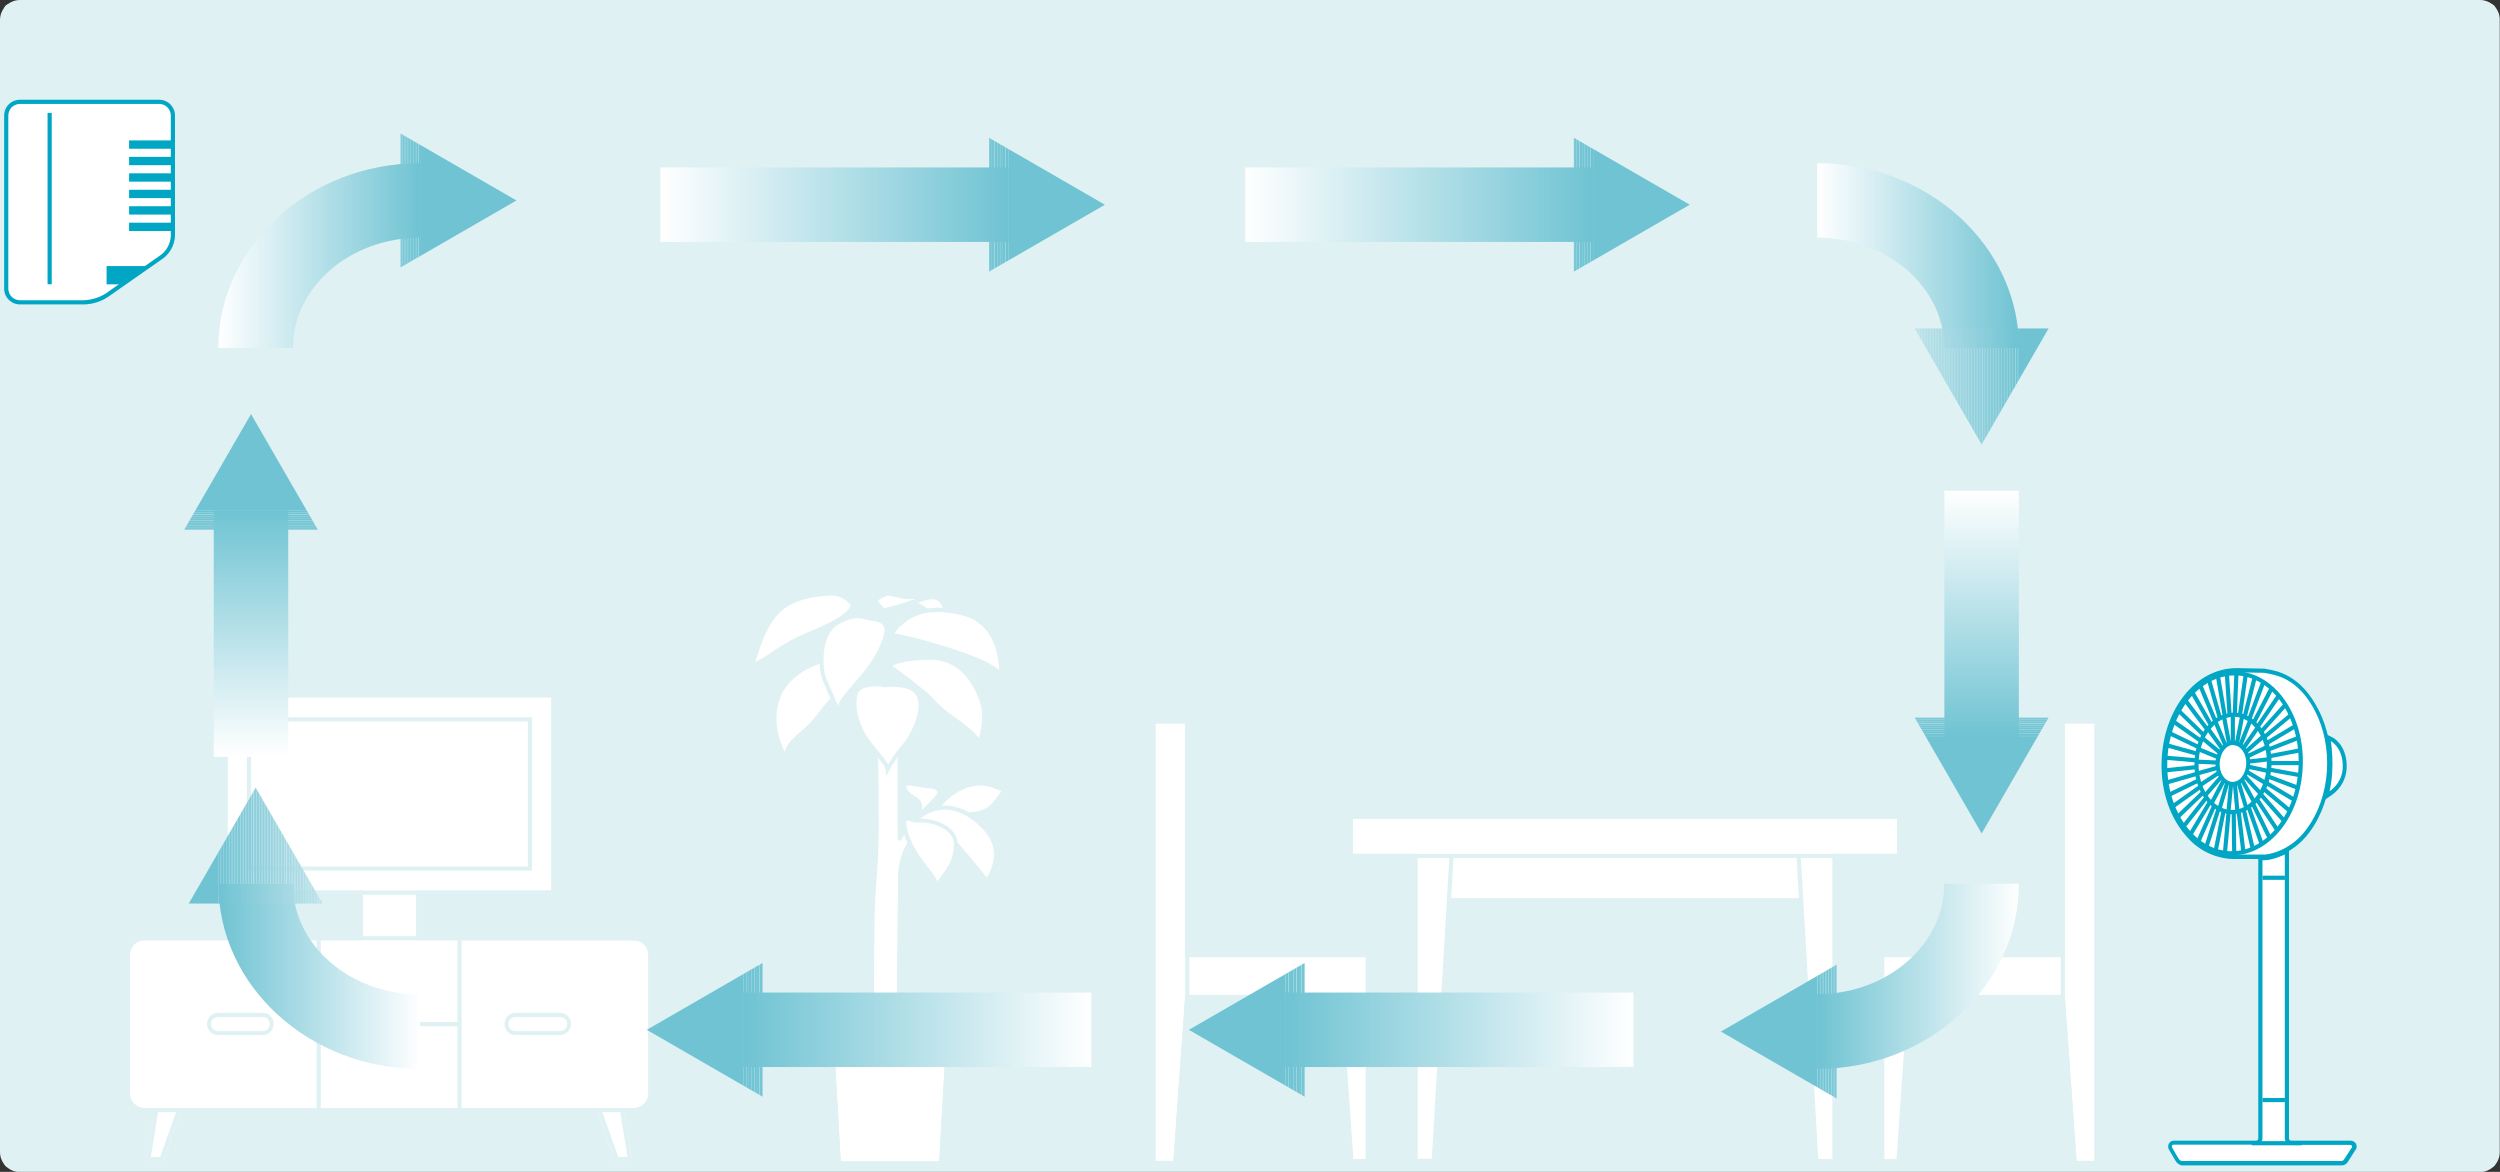 <svg xmlns="http://www.w3.org/2000/svg" xmlns:xlink="http://www.w3.org/1999/xlink" version="1.1" id="レイヤー_1" x="0px" y="0px" viewBox="0 0 960 450" style="enable-background:new 0 0 960 450;" xml:space="preserve"><rect x="0" y="0" width="960" height="450" fill="#333333" stroke="none"/><style type="text/css">
	.st0{fill:#DFF1F3;}
	.st1{fill:#FFFFFF;}
	.st2{fill:#00A6C3;}
	.st3{fill:url(#SVGID_1_);}
	.st4{clip-path:url(#SVGID_3_);}
	.st5{fill:#7FC9D7;}
	.st6{fill:#7EC9D7;}
	.st7{fill:#7CC8D7;}
	.st8{fill:#7BC8D6;}
	.st9{fill:#7AC7D6;}
	.st10{fill:#78C7D5;}
	.st11{fill:#77C6D5;}
	.st12{fill:#76C6D5;}
	.st13{fill:#74C5D4;}
	.st14{fill:#73C5D4;}
	.st15{fill:#72C4D4;}
	.st16{fill:#70C4D3;}
	.st17{fill:#6FC3D3;}
	.st18{fill:url(#SVGID_4_);}
	.st19{clip-path:url(#SVGID_6_);}
	.st20{fill:#BFE3EB;}
	.st21{fill:#BEE3EA;}
	.st22{fill:#BDE2EA;}
	.st23{fill:#BCE2EA;}
	.st24{fill:#BBE1E9;}
	.st25{fill:#B9E1E9;}
	.st26{fill:#B8E0E8;}
	.st27{fill:#B7E0E8;}
	.st28{fill:#B6E0E8;}
	.st29{fill:#B5DFE7;}
	.st30{fill:#B4DFE7;}
	.st31{fill:#B3DEE7;}
	.st32{fill:#B2DEE6;}
	.st33{fill:#B0DDE6;}
	.st34{fill:#AFDDE6;}
	.st35{fill:#AEDCE5;}
	.st36{fill:#ADDCE5;}
	.st37{fill:#ACDBE5;}
	.st38{fill:#ABDBE4;}
	.st39{fill:#AADAE4;}
	.st40{fill:#A8DAE4;}
	.st41{fill:#A7D9E3;}
	.st42{fill:#A6D9E3;}
	.st43{fill:#A5D8E2;}
	.st44{fill:#A4D8E2;}
	.st45{fill:#A3D7E2;}
	.st46{fill:#A1D7E1;}
	.st47{fill:#A0D6E1;}
	.st48{fill:#9FD6E1;}
	.st49{fill:#9ED5E0;}
	.st50{fill:#9DD5E0;}
	.st51{fill:#9CD4E0;}
	.st52{fill:#9AD4DF;}
	.st53{fill:#99D4DF;}
	.st54{fill:#98D3DE;}
	.st55{fill:#97D3DE;}
	.st56{fill:#96D2DE;}
	.st57{fill:#94D2DD;}
	.st58{fill:#93D1DD;}
	.st59{fill:#92D1DD;}
	.st60{fill:#91D0DC;}
	.st61{fill:#8FD0DC;}
	.st62{fill:#8ECFDC;}
	.st63{fill:#8DCFDB;}
	.st64{fill:#8CCEDB;}
	.st65{fill:#8ACEDA;}
	.st66{fill:#89CDDA;}
	.st67{fill:#88CDDA;}
	.st68{fill:#87CCD9;}
	.st69{fill:#85CCD9;}
	.st70{fill:#84CBD9;}
	.st71{fill:#83CBD8;}
	.st72{fill:#81CAD8;}
	.st73{fill:#80CAD8;}
	.st74{fill:url(#SVGID_7_);}
	.st75{clip-path:url(#SVGID_9_);}
	.st76{fill:url(#SVGID_10_);}
	.st77{clip-path:url(#SVGID_12_);}
	.st78{fill:url(#SVGID_13_);}
	.st79{clip-path:url(#SVGID_15_);}
	.st80{fill:url(#SVGID_16_);}
	.st81{clip-path:url(#SVGID_18_);}
	.st82{fill:url(#SVGID_19_);}
	.st83{clip-path:url(#SVGID_21_);}
	.st84{fill:url(#SVGID_22_);}
	.st85{clip-path:url(#SVGID_24_);}
	.st86{fill:url(#SVGID_25_);}
	.st87{clip-path:url(#SVGID_27_);}
	.st88{fill:url(#SVGID_28_);}
	.st89{clip-path:url(#SVGID_30_);}
</style><g transform="translate(-53.025 -170.58)"><g transform="translate(53.025 170.58)"><g transform="translate(1.592 1.592)"><path class="st0" d="M1.9,0h952.9c1.1,0,1.9,0.9,1.9,1.9c0,0,0,0,0,0v442.9c0,1.1-0.9,1.9-1.9,1.9H1.9c-1.1,0-1.9-0.9-1.9-1.9     V1.9C0,0.9,0.9,0,1.9,0z"></path></g><path class="st0" d="M952.3,3.2c2.5,0,4.5,2,4.6,4.5c0,0,0,0,0,0v434.7c0,2.5-2,4.5-4.6,4.5h0H7.7c-2.5,0-4.5-2-4.6-4.5V7.7    c0-2.5,2-4.5,4.6-4.5H952.3 M952.3,0H7.7C3.5,0,0,3.4,0,7.7v434.7c0,4.2,3.5,7.7,7.7,7.7h944.5c4.2,0,7.7-3.4,7.7-7.7V7.7    C960,3.4,956.5,0,952.3,0z"></path></g><g transform="translate(884.657 428.732)"><g transform="translate(2.431 69.931)"><path class="st1" d="M68,111.5H45.9c-1.4,0-2.6-1.1-2.6-2.5c0,0,0,0,0,0V0c-1.4,0.7-2.8,1.3-4.3,1.7c-1.4,0.4-2.9,0.6-4.3,0.6     v106.7c0.1,1.4-1,2.5-2.4,2.6c-0.1,0-0.2,0-0.2,0H0.9c-1.3,0-0.8,1.1-0.8,1.1s2.4,4.3,2.8,4.7c0.2,0.2,0.5,0.4,0.8,0.5h61.6     c0.4-0.1,0.8-0.3,0.9-0.7c0.4-0.7,3-4.6,3-4.6S69.5,111.5,68,111.5z"></path></g><path class="st1" d="M0,34.6C-0.4,54.2,11.1,69.8,25.9,70l12.3,0c0,0,9.1-0.5,16-9.8c9.4-12.8,10.2-31.8,3.3-45.2    C50.7,2.2,42.2,1,37.8,0.2L27.6,0C12.8-0.3,0.5,15.1,0,34.6z"></path><g transform="translate(62.906 26.435)"><path class="st1" d="M5.1,9.2C4.9,2.2,0.5,0,0.5,0S2.2,10.1,0,19.3C3.3,17,5.2,13.2,5.1,9.2z"></path></g></g><g transform="translate(102.898 438.35)"><path class="st1" d="M193.5,93.3h-82.8V74.2v0h51.2V0H37.5v74.2h51.2v17.7l0.4,1.4H5.6c-3.1,0-5.6,2.5-5.6,5.6c0,0,0,0,0,0v53.2    c0,3.1,2.5,5.6,5.6,5.6c0,0,0,0,0,0h3.9l-3.3,20.4h6.6l7.2-20.4h159.1l7.2,20.4h6.6l-3.3-20.4h3.9c3.1,0,5.6-2.5,5.6-5.6    c0,0,0,0,0,0V98.9C199.1,95.8,196.6,93.3,193.5,93.3C193.5,93.3,193.5,93.3,193.5,93.3z"></path></g><g transform="translate(496.716 448.366)"><g transform="translate(0)"><path class="st1" d="M11.4,89V0H0v168h6.9l4.5-63H71l4.3,63h6.2V89H11.4z"></path></g><g transform="translate(279.083)"><path class="st1" d="M70.1,0v89H0V168h6.2l4.3-63h59.6l4.5,63h6.9V0H70.1z"></path></g><g transform="translate(75.845 36.599)"><path class="st1" d="M0,0v13.5h24.1v117.9H31l5.8-100.1h135.3l5.8,100.1h6.9V13.5H209V0H0z"></path></g></g><g transform="translate(340.839 398.468)"><g transform="translate(53.215 24.64)"><path class="st1" d="M35,32.9c0,0,3.4-9,1.1-15.8S28.3-0.3,15.5,0c0,0-8.5,0.2-10,1.1L0,3.4c0.6-0.1,2.9,1.6,3.4,2     c1.7,1.3,4,2.8,7.6,5.8c4.7,3.9,3.4,2.4,7.1,6.6S33.8,28.5,35,32.9z"></path></g><g transform="translate(9.506 9.495)"><path class="st1" d="M24.7,34.2c-1.2-2.1,7.2-10.3,10.7-14.9S41.8,9.1,42.4,5s-5.5-4.1-5.5-4.1C34,0.4,31.6-1.5,24.6,2.4     C20.3,4.8,18.9,11,19,16.2l0,0c0,0-13.4,3.2-17.5,14.1C-3.2,42.8,4.6,54,4.6,54c0-4.5,1.8-6.2,7.7-11.3c3.9-3.4,7-8,10.8-12.2     L24.7,34.2z"></path></g><path class="st1" d="M39.7,4.1c-1.1-0.6-3.3-4.5-9.1-4.1S15.5,1.5,9.9,8S2.2,24.5,1.1,26.8L0,29.2c0.6-1.1,1.7-2,2.9-2.3    c2.2-0.7,10.1-6.7,15.5-9.3S39.3,9.8,39.7,4.1z"></path><g transform="translate(91.198 110.984)"><path class="st1" d="M0,0c0,0.1,0,0.1,0,0.2C0.2,0.6,0.2,0.5,0,0z"></path></g><g transform="translate(63.52 86.465)"><path class="st1" d="M0,0.7L0,0.7L0.4,0C0.3,0.2,0.2,0.4,0,0.7z"></path></g><g transform="translate(59.362 72.999)"><path class="st1" d="M4.7,13.3L4.7,13.3c5.8-5.8,9.9-9.3,8.8-10.7c-1.3-1.7-3.7-1.5-6.9-2s-7.7-1.7-6.4,1.6S6.8,5.6,6,9.3     C5.8,10.7,5.3,12.1,4.7,13.3z"></path></g><g transform="translate(63.482 87.149)"><path class="st1" d="M0.1,0L0,0.1L0.1,0L0.1,0z"></path></g><g transform="translate(31.914 34.858)"><path class="st1" d="M51.2,39.1c-4.5,1.6-8.3,4.6-11,8.5C37,48.4,34,50,31.7,52.3l0.2,0.1c-0.1,0-0.2,0-0.3,0     c0,0-4.3-2.1-4.1,0.7c0.1,1.2,0.3,2.4,0.6,3.6l0,0c-1.3,0.1-2.2,2.5-2.2,2.5c-0.1-4.5-0.1-29.4-0.1-33.3h-0.2     c0.5-0.7,1.1-1.4,1.6-2c2.9-3.2,7.6-11.4,6.5-17.9S24.3,0,19.8,0.2c-1.1-0.1-8.1-0.9-10.4,2.2s-1.1,12.3,3.1,18.4     c1.2,1.8,2.6,3.5,4,5.2h0c0,0.2,0,0.5,0,0.7c0.3,5.1,0.4,16.3,0.3,28.1c0,12.9-1.3,23.1-1.5,30.5c-0.4,14.2-0.3,31.7-0.3,41.3     H1.9c-1,0-1.9,0.8-1.9,1.9c0,0,0,0,0,0l3.1,54.7h37.8l3.1-54.7c0-1-0.9-1.9-1.9-1.9H25.6c0,0-0.2-12,0.3-39.9     C26,77.5,26,73.7,26,73.7c0-4.5,1.3-9,3.6-12.9c0.5,1.1,1.2,2.4,2,3.8c3.3,5.7,9.1,10.7,8,13.1c0,0,6-7,7-11     c0.5-1.8,0.7-3.7,0.7-5.6l0,0c4.9,5.6,9.4,11.2,10.1,12c0.8,0.9,1.5,2,1.9,3.1c-0.2-0.7,0.1-1.4,0.7-1.7     c6.2-10.7,0.8-17.6-4.4-21.9c-1.1-0.9-2.3-1.7-3.5-2.5l0,0c2.2,0.1,4.5-0.4,6.5-1.3c3-1.3,5-4.6,6.2-6.3s2.2-1.8,2.2-1.8     C63.4,40.8,60.3,36.2,51.2,39.1z"></path></g><g transform="translate(48.643 0.024)"><path class="st1" d="M2.6,6.5c3.6-0.8,7.2-1.8,10.6-3c0.8-0.3,3.9,2.5,5.4,3.2c-3.1,0.6-6.1,2-8.5,4c-1.8,1.6-3.8,3-4.7,6.8     l1.4-1.5c1.7,0,3,0.6,5.4,1c4.7,1,18.8,5,26.2,8.2c8.7,3.8,9.7,5.8,9.7,5.5c0-4.9-1-19.7-14.7-23.2c-2.3-0.6-4.7-1-7.1-1.2     l-0.1-0.2c0.7-0.1-0.8-4.2-3.7-4.9L11,1.3L4.7,0c0,0-6.4,1.5-4.2,4L2.6,6.5z"></path></g></g><g transform="translate(54.619 208.879)"><g transform="translate(0.792 0.796)"><path class="st1" d="M5.3,77C2.4,77,0,74.6,0,71.7V5.3C0,2.4,2.4,0,5.3,0h53.4C61.7,0,64,2.4,64,5.3v46.3c-0.2,3-1.6,5.9-4,7.7     L38.7,74.3c-2.6,1.6-5.6,2.6-8.7,2.7H5.3z"></path></g><path class="st2" d="M59.5,1.6c2.5,0,4.5,2,4.5,4.5v46.3c-0.2,2.8-1.5,5.4-3.7,7.1L39,74.4c-2.5,1.6-5.3,2.4-8.2,2.6H6.1    c-2.5,0-4.5-2-4.5-4.5V6.1c0-2.5,2-4.5,4.5-4.5H59.5 M59.5,0H6.1C2.7,0,0,2.7,0,6.1v66.4c0,3.4,2.7,6.1,6.1,6.1h24.7    c3.2-0.1,6.4-1.1,9.1-2.9l21.3-14.9c2.6-2,4.2-5.1,4.4-8.4V6.1C65.6,2.7,62.9,0,59.5,0L59.5,0z"></path><g transform="translate(39.336 63.876)"><path class="st2" d="M5.9,7H0V0h16.2L5.9,7z"></path></g><g transform="translate(47.98 34.577)"><rect x="0" y="0" class="st2" width="16.1" height="3.2"></rect></g><g transform="translate(47.98 40.897)"><rect x="0" y="0" class="st2" width="16.1" height="3.2"></rect></g><g transform="translate(47.98 47.215)"><rect x="0" y="0" class="st2" width="16.1" height="3.2"></rect></g><g transform="translate(47.98 15.618)"><rect x="0" y="0" class="st2" width="16.1" height="3.2"></rect></g><g transform="translate(47.98 21.938)"><rect x="0" y="0" class="st2" width="16.1" height="3.2"></rect></g><g transform="translate(47.98 28.257)"><rect x="0" y="0" class="st2" width="16.1" height="3.2"></rect></g><g transform="translate(16.669 5.057)"><rect x="0" y="0" class="st2" width="1.6" height="65.8"></rect></g></g><g transform="translate(883.065 427.138)"><g transform="translate(2.433 68.963)"><path class="st2" d="M44.9,2.6v108.9c0,1.4,1.1,2.6,2.5,2.6c0,0,0,0,0.1,0h22.1c1.5,0,1.1,0.9,1.1,0.9s-2.6,4-3,4.6     c-0.2,0.4-0.5,0.6-0.9,0.7H5.2c-0.3-0.1-0.5-0.3-0.8-0.5c-0.4-0.4-2.8-4.7-2.8-4.7s-0.5-1.1,0.8-1.1h31.3c1.4,0.1,2.5-1,2.6-2.3     c0-0.1,0-0.2,0-0.2V4.8c0,0,0.1,0,0.4,0c1.3,0,2.6-0.2,3.9-0.6C42.1,3.8,43.6,3.2,44.9,2.6 M46.5,0l-2.3,1.1     c-1.3,0.6-2.6,1.2-4,1.6c-1.1,0.3-2.3,0.5-3.5,0.5c-0.2,0-0.3,0-0.3,0l-1.7-0.1l0,1.7v106.7c0,0.3,0,1-1,1H2.5     c-0.8-0.1-1.7,0.3-2.1,1.1c-0.4,0.7-0.4,1.6,0,2.3c2.6,4.6,2.9,4.9,3.1,5.1c0.4,0.4,0.9,0.7,1.4,0.9l0.2,0.1h61.8     c1-0.1,1.8-0.6,2.3-1.5c0.3-0.5,1.9-3,2.9-4.6l0.1-0.1l0.1-0.1c0.3-0.7,0.2-1.4-0.1-2.1c-0.5-0.8-1.5-1.2-2.4-1.1H47.5     c-1,0-1-0.7-1-1L46.5,0L46.5,0z"></path></g><g transform="translate(38.767 79.705)"><rect x="0" y="0" class="st2" width="8.6" height="1.6"></rect></g><g transform="translate(38.767 165.065)"><rect x="0" y="0" class="st2" width="8.6" height="1.6"></rect></g><path class="st2" d="M28.8,1.6c0.1,0,0.3,0,0.4,0l10.2,0.2c4.5,0.8,13,1.9,19.6,14.8C65.9,30,65.2,49,55.7,61.8    c-6.8,9.3-16,9.8-16,9.8l-12.3,0C12.7,71.3,1.2,55.8,1.6,36.2C2.1,16.8,14.2,1.6,28.8,1.6 M28.8,0L28.8,0C13.1,0,0.5,15.9,0,36.2    c-0.3,11.4,3.5,22,10.2,29.1c4.4,4.9,10.7,7.8,17.2,8l12.3,0c0.5,0,10-0.6,17.2-10.4c9.4-12.8,10.8-32.5,3.4-46.8    C53.5,2.7,44.7,1.1,40,0.3l-0.3-0.1l-0.1,0h-0.1L29.2,0L28.8,0L28.8,0z"></path><g transform="translate(61.987 25.222)"><path class="st2" d="M3,2.8C3,2.8,7.4,5,7.6,12c0.2,4-1.7,7.8-5.1,10.1C4.7,12.9,3,2.8,3,2.8 M0.9,0l0.5,3.1     c0,0.1,1.7,9.9-0.4,18.7l-1,4l3.4-2.3c3.7-2.6,5.9-6.9,5.7-11.5C8.9,4.1,3.9,1.5,3.7,1.4L0.9,0L0.9,0z"></path></g><g transform="translate(20.719 27.903)"><path class="st2" d="M6.5,17.3c-0.1,0-0.1,0-0.2,0C2.6,17.1-0.2,13.1,0,8.4S3.3-0.1,7,0c3.7,0.2,6.5,4.2,6.3,8.9l0,0     c-0.1,2.2-0.8,4.2-2.1,5.9C10.1,16.4,8.4,17.2,6.5,17.3z M6.8,1.6c-2.7,0-5,3-5.2,6.9c-0.2,3.9,2,7.1,4.8,7.3     c1.4,0,2.8-0.7,3.6-1.8c1.1-1.4,1.7-3.2,1.8-5c0.2-3.9-2-7.1-4.8-7.3C6.9,1.6,6.8,1.6,6.8,1.6L6.8,1.6z"></path></g><g transform="translate(12.627 17.073)"><path class="st2" d="M14.4,39c-0.2,0-0.3,0-0.5,0C5.9,38.6-0.4,29.6,0,18.9C0.3,12.7,2.6,7.1,6.5,3.6c2.4-2.4,5.7-3.6,9.1-3.6     c8.1,0.3,14.4,9.3,14,20.1l0,0c-0.2,6.2-2.6,11.7-6.5,15.3C20.7,37.6,17.7,38.9,14.4,39z M15.1,1.6c-2.8,0.1-5.5,1.2-7.5,3.2     C4.1,8,1.8,13.3,1.6,18.9C1.2,28.8,6.8,37.1,14,37.4c3,0.1,5.8-1.1,7.9-3.2c3.5-3.2,5.7-8.5,5.9-14.2l0,0     c0.4-9.9-5.2-18.1-12.4-18.4C15.3,1.6,15.2,1.6,15.1,1.6L15.1,1.6z"></path></g><g transform="translate(32.974 37.075)"><rect x="3.4" y="-2.4" transform="matrix(0.213 -0.977 0.977 0.213 1.668 5.374)" class="st2" width="1.6" height="8.2"></rect></g><g transform="translate(32.267 39.098)"><rect x="3.3" y="-1.4" transform="matrix(0.516 -0.856 0.856 0.516 -0.506 4.906)" class="st2" width="1.6" height="8.6"></rect></g><g transform="translate(31.287 40.928)"><rect x="2.9" y="-0.7" transform="matrix(0.737 -0.676 0.676 0.737 -1.69 3.541)" class="st2" width="1.6" height="9.2"></rect></g><g transform="translate(30.125 42.424)"><rect x="2.3" y="-0.2" transform="matrix(0.877 -0.48 0.48 0.877 -1.895 2.062)" class="st2" width="1.6" height="9.9"></rect></g><g transform="translate(28.798 43.544)"><path class="st2" d="M3,10.5L0,0.5L1.5,0l3,10.1L3,10.5z"></path></g><g transform="translate(27.342 44.245)"><rect x="0.5" y="0.1" transform="matrix(0.996 -9.098649e-02 9.098649e-02 0.996 -0.492 0.14)" class="st2" width="1.6" height="10.8"></rect></g><g transform="translate(13.417 37.453)"><rect x="0.1" y="1.1" transform="matrix(0.964 -0.268 0.268 0.964 -0.348 1.194)" class="st2" width="8.3" height="1.6"></rect></g><g transform="translate(14.303 39.436)"><rect x="-0.3" y="2.3" transform="matrix(0.834 -0.551 0.551 0.834 -1.023 2.781)" class="st2" width="8.8" height="1.6"></rect></g><g transform="translate(16.086 41.253)"><rect x="-1" y="3.3" transform="matrix(0.656 -0.755 0.755 0.656 -1.823 4.221)" class="st2" width="9.5" height="1.6"></rect></g><g transform="translate(18.501 42.676)"><rect x="-2" y="4" transform="matrix(0.47 -0.882 0.882 0.47 -2.638 5.283)" class="st2" width="10.1" height="1.6"></rect></g><g transform="translate(21.486 43.704)"><rect x="-3" y="4.5" transform="matrix(0.283 -0.959 0.959 0.283 -3.478 5.99)" class="st2" width="10.6" height="1.6"></rect></g><g transform="translate(24.877 44.295)"><rect x="-4.1" y="4.7" transform="matrix(9.395998e-02 -0.996 0.996 9.395998e-02 -4.282 6.27)" class="st2" width="10.9" height="1.6"></rect></g><g transform="translate(28.104 18.166)"><rect x="-3.6" y="4.7" transform="matrix(0.189 -0.982 0.982 0.189 -3.89 6.189)" class="st2" width="10.8" height="1.6"></rect></g><g transform="translate(29.481 19.613)"><path class="st2" d="M1.5,10.3L0,9.7L3.9,0l1.5,0.6L1.5,10.3z"></path></g><g transform="translate(30.764 22.195)"><rect x="-1.5" y="3.7" transform="matrix(0.571 -0.821 0.821 0.571 -2.203 4.768)" class="st2" width="9.8" height="1.6"></rect></g><g transform="translate(31.799 25.523)"><rect x="-0.6" y="2.8" transform="matrix(0.751 -0.661 0.661 0.751 -1.406 3.526)" class="st2" width="9.2" height="1.6"></rect></g><g transform="translate(32.618 29.541)"><rect x="-0.1" y="1.7" transform="matrix(0.906 -0.424 0.424 0.906 -0.675 2.018)" class="st2" width="8.5" height="1.6"></rect></g><g transform="translate(33.148 34.142)"><rect x="0.1" y="0.5" transform="matrix(0.994 -0.111 0.111 0.994 -0.113 0.468)" class="st2" width="8.2" height="1.6"></rect></g><g transform="translate(13.413 35.145)"><rect x="3.3" y="-3.1" transform="matrix(4.459582e-02 -0.999 0.999 4.459582e-02 2.92 5.001)" class="st2" width="1.6" height="8.1"></rect></g><g transform="translate(13.805 30.441)"><rect x="3.4" y="-1.9" transform="matrix(0.376 -0.927 0.927 0.376 0.458 5.277)" class="st2" width="1.6" height="8.3"></rect></g><g transform="translate(15.125 26.225)"><path class="st2" d="M6.8,6.9L0,1.2L1,0l6.8,5.6L6.8,6.9z"></path></g><g transform="translate(17.187 22.743)"><rect x="2.6" y="-0.4" transform="matrix(0.814 -0.581 0.581 0.814 -1.883 2.793)" class="st2" width="1.6" height="9.5"></rect></g><g transform="translate(19.894 20.107)"><rect x="1.9" y="-0.1" transform="matrix(0.923 -0.386 0.386 0.923 -1.714 1.422)" class="st2" width="1.6" height="10.1"></rect></g><g transform="translate(23.148 18.416)"><rect x="1" y="0.1" transform="matrix(0.982 -0.188 0.188 0.982 -0.976 0.429)" class="st2" width="1.6" height="10.6"></rect></g><g transform="translate(26.565 17.876)"><rect x="0" y="0" class="st2" width="1.6" height="10.8"></rect></g><g transform="translate(27.323 1.33)"><rect x="-7.2" y="7.5" transform="matrix(3.903309e-02 -0.999 0.999 3.903309e-02 -7.221 9.095)" class="st2" width="16.6" height="1.6"></rect></g><g transform="translate(24.276 1.506)"><rect x="0.5" y="0" transform="matrix(0.998 -6.587335e-02 6.587335e-02 0.998 -0.542 0.106)" class="st2" width="1.6" height="16.5"></rect></g><g transform="translate(20.704 2.285)"><rect x="1.4" y="0" transform="matrix(0.986 -0.17 0.17 0.986 -1.353 0.486)" class="st2" width="1.6" height="16.3"></rect></g><g transform="translate(17.234 3.726)"><rect x="2.2" y="-0.1" transform="matrix(0.961 -0.276 0.276 0.961 -2.06 1.125)" class="st2" width="1.6" height="15.9"></rect></g><g transform="translate(13.944 5.837)"><rect x="2.9" y="-0.3" transform="matrix(0.923 -0.386 0.386 0.923 -2.588 2.011)" class="st2" width="1.6" height="15.5"></rect></g><g transform="translate(10.891 8.522)"><rect x="3.6" y="-0.6" transform="matrix(0.869 -0.496 0.496 0.869 -2.841 3.09)" class="st2" width="1.6" height="15"></rect></g><g transform="translate(8.248 11.643)"><rect x="4.2" y="-1" transform="matrix(0.798 -0.603 0.603 0.798 -2.749 4.264)" class="st2" width="1.6" height="14.4"></rect></g><g transform="translate(5.772 15.596)"><path class="st2" d="M9.9,10.7L0,1.1L1.1,0L11,9.6L9.9,10.7z"></path></g><g transform="translate(3.873 19.728)"><rect x="5.1" y="-2.2" transform="matrix(0.576 -0.818 0.818 0.576 -1.157 6.704)" class="st2" width="1.6" height="13.3"></rect></g><g transform="translate(2.465 24.121)"><rect x="5.3" y="-2.9" transform="matrix(0.432 -0.902 0.902 0.432 0.334 7.502)" class="st2" width="1.6" height="12.8"></rect></g><g transform="translate(1.54 28.764)"><rect x="5.4" y="-3.8" transform="matrix(0.267 -0.964 0.964 0.267 2.231 7.797)" class="st2" width="1.6" height="12.5"></rect></g><g transform="translate(1.142 33.555)"><rect x="5.4" y="-4.9" transform="matrix(8.602530e-02 -0.996 0.996 8.602530e-02 4.372 7.414)" class="st2" width="1.6" height="12.4"></rect></g><g transform="translate(1.069 37.244)"><rect x="0" y="0.6" transform="matrix(0.995 -0.102 0.102 0.995 -0.112 0.643)" class="st2" width="12.4" height="1.6"></rect></g><g transform="translate(1.365 39.772)"><rect x="0" y="1.7" transform="matrix(0.961 -0.276 0.276 0.961 -0.447 1.831)" class="st2" width="12.6" height="1.6"></rect></g><g transform="translate(2.197 42.341)"><rect x="-0.3" y="2.8" transform="matrix(0.899 -0.438 0.438 0.899 -0.935 3.075)" class="st2" width="13" height="1.6"></rect></g><g transform="translate(3.531 44.788)"><rect x="-0.8" y="3.8" transform="matrix(0.815 -0.579 0.579 0.815 -1.538 4.301)" class="st2" width="13.5" height="1.6"></rect></g><g transform="translate(5.302 47.041)"><rect x="-1.4" y="4.7" transform="matrix(0.721 -0.693 0.693 0.721 -2.211 5.426)" class="st2" width="14.1" height="1.6"></rect></g><g transform="translate(7.51 49.104)"><rect x="-2.2" y="5.5" transform="matrix(0.619 -0.785 0.785 0.619 -2.941 6.435)" class="st2" width="14.7" height="1.6"></rect></g><g transform="translate(10.149 50.909)"><rect x="-3" y="6.1" transform="matrix(0.514 -0.858 0.858 0.514 -3.717 7.311)" class="st2" width="15.2" height="1.6"></rect></g><g transform="translate(13.136 52.447)"><rect x="-3.9" y="6.7" transform="matrix(0.406 -0.914 0.914 0.406 -4.53 8.04)" class="st2" width="15.7" height="1.6"></rect></g><g transform="translate(16.27 53.639)"><rect x="-4.8" y="7.1" transform="matrix(0.304 -0.953 0.953 0.304 -5.303 8.559)" class="st2" width="16.1" height="1.6"></rect></g><g transform="translate(19.871 54.529)"><rect x="-5.8" y="7.4" transform="matrix(0.195 -0.981 0.981 0.195 -6.122 8.931)" class="st2" width="16.4" height="1.6"></rect></g><g transform="translate(23.491 55.052)"><rect x="-6.7" y="7.5" transform="matrix(8.983299e-02 -0.996 0.996 8.983299e-02 -6.878 9.092)" class="st2" width="16.5" height="1.6"></rect></g><g transform="translate(26.904 55.193)"><rect x="0.1" y="0" transform="matrix(1 -1.199914e-02 1.199914e-02 1 -9.927589e-02 1.133207e-02)" class="st2" width="1.6" height="16.5"></rect></g><g transform="translate(28.84 54.843)"><rect x="0.9" y="0" transform="matrix(0.993 -0.116 0.116 0.993 -0.943 0.258)" class="st2" width="1.6" height="16.4"></rect></g><g transform="translate(30.747 54.082)"><rect x="1.8" y="0" transform="matrix(0.975 -0.223 0.223 0.975 -1.728 0.776)" class="st2" width="1.6" height="16.1"></rect></g><g transform="translate(32.604 52.999)"><rect x="2.6" y="-0.2" transform="matrix(0.943 -0.332 0.332 0.943 -2.359 1.549)" class="st2" width="1.6" height="15.7"></rect></g><g transform="translate(34.293 51.645)"><rect x="3.3" y="-0.4" transform="matrix(0.899 -0.438 0.438 0.899 -2.748 2.505)" class="st2" width="1.6" height="15.3"></rect></g><g transform="translate(35.936 49.869)"><rect x="3.9" y="-0.8" transform="matrix(0.834 -0.552 0.552 0.834 -2.841 3.697)" class="st2" width="1.6" height="14.7"></rect></g><g transform="translate(37.387 47.887)"><rect x="4.5" y="-1.2" transform="matrix(0.749 -0.662 0.662 0.749 -2.527 4.943)" class="st2" width="1.6" height="14.1"></rect></g><g transform="translate(38.638 45.712)"><rect x="4.9" y="-1.8" transform="matrix(0.644 -0.765 0.765 0.644 -1.776 6.121)" class="st2" width="1.6" height="13.5"></rect></g><g transform="translate(39.677 43.351)"><rect x="5.2" y="-2.5" transform="matrix(0.513 -0.858 0.858 0.513 -0.535 7.112)" class="st2" width="1.6" height="13"></rect></g><g transform="translate(40.484 40.819)"><rect x="5.4" y="-3.3" transform="matrix(0.355 -0.935 0.935 0.355 1.202 7.719)" class="st2" width="1.6" height="12.6"></rect></g><g transform="translate(41.066 38.216)"><rect x="5.5" y="-4.3" transform="matrix(0.179 -0.984 0.984 0.179 3.272 7.702)" class="st2" width="1.6" height="12.4"></rect></g><g transform="translate(41.376 35.672)"><rect x="0" y="0" class="st2" width="12.4" height="1.6"></rect></g><g transform="translate(41.106 30.671)"><rect x="0" y="1.2" transform="matrix(0.982 -0.189 0.189 0.982 -0.258 1.226)" class="st2" width="12.5" height="1.6"></rect></g><g transform="translate(40.591 25.874)"><rect x="-0.1" y="2.3" transform="matrix(0.932 -0.363 0.363 0.932 -0.688 2.485)" class="st2" width="12.8" height="1.6"></rect></g><g transform="translate(39.853 21.383)"><rect x="-0.5" y="3.3" transform="matrix(0.859 -0.512 0.512 0.859 -1.224 3.697)" class="st2" width="13.3" height="1.6"></rect></g><g transform="translate(38.876 17.156)"><path class="st2" d="M1,10L0,8.8L10.6,0l1,1.2L1,10z"></path></g><g transform="translate(37.633 13.193)"><rect x="-1.8" y="5.1" transform="matrix(0.668 -0.744 0.744 0.668 -2.587 5.971)" class="st2" width="14.4" height="1.6"></rect></g><g transform="translate(36.229 9.742)"><rect x="-2.6" y="5.8" transform="matrix(0.563 -0.827 0.827 0.563 -3.355 6.926)" class="st2" width="15" height="1.6"></rect></g><g transform="translate(34.713 6.903)"><rect x="-3.5" y="6.4" transform="matrix(0.46 -0.888 0.888 0.46 -4.121 7.697)" class="st2" width="15.5" height="1.6"></rect></g><g transform="translate(32.957 4.51)"><rect x="-4.4" y="6.9" transform="matrix(0.352 -0.936 0.936 0.352 -4.943 8.334)" class="st2" width="15.9" height="1.6"></rect></g><g transform="translate(31.125 2.779)"><rect x="-5.4" y="7.3" transform="matrix(0.246 -0.969 0.969 0.246 -5.743 8.782)" class="st2" width="16.3" height="1.6"></rect></g><g transform="translate(29.255 1.715)"><rect x="-6.3" y="7.5" transform="matrix(0.142 -0.99 0.99 0.142 -6.501 9.032)" class="st2" width="16.5" height="1.6"></rect></g><g transform="translate(0.616 1.209)"><path class="st2" d="M27.4,1.6c0.3,0,0.5,0,0.8,0C42.1,2.2,52.7,17.7,52,36.4c-0.7,18.3-12.2,32.7-25.7,32.7c-0.3,0-0.5,0-0.8,0     C11.6,68.5,0.9,52.9,1.6,34.3C2.3,16,13.8,1.6,27.4,1.6 M27.4,0C12.8,0,0.8,15,0,34.3c-0.8,19.5,10.6,35.8,25.4,36.4     c0.3,0,0.6,0,0.9,0c14.6,0,26.6-15,27.3-34.3C54.4,17,43,0.6,28.2,0C27.9,0,27.6,0,27.4,0L27.4,0z"></path></g><g transform="translate(34.635 181.64)"><rect x="0" y="0" class="st2" width="19.3" height="1.6"></rect></g></g><g transform="translate(101.307 436.759)"><g transform="translate(0 93.331)"><path class="st0" d="M195.1,1.6c3.1,0,5.6,2.5,5.6,5.6c0,0,0,0,0,0v53.2c0,3.1-2.5,5.6-5.6,5.6c0,0,0,0,0,0H7.2     c-3.1,0-5.6-2.5-5.6-5.6c0,0,0,0,0,0V7.1c0-3.1,2.5-5.6,5.6-5.6c0,0,0,0,0,0L195.1,1.6 M195.1,0H7.2C3.2,0,0,3.2,0,7.1v53.2     c0,3.9,3.2,7.1,7.2,7.2h188c3.9,0,7.1-3.2,7.2-7.2V7.1C202.3,3.2,199.1,0,195.1,0z"></path><g transform="translate(73.298 1.59)"><rect x="0" y="0" class="st0" width="1.6" height="64.4"></rect><g transform="translate(54.103)"><rect x="0" y="0" class="st0" width="1.6" height="64.4"></rect></g><g transform="translate(0.796 31.386)"><rect x="0" y="0" class="st0" width="54.1" height="1.6"></rect></g></g><g transform="translate(31.211 29.435)"><path class="st0" d="M21.4,1.6c1.5,0,2.7,1.2,2.7,2.7s-1.2,2.7-2.7,2.7H4.2c-1.5,0-2.7-1.2-2.7-2.7s1.2-2.7,2.7-2.7l0,0H21.4       M21.4,0H4.2C1.9,0,0,1.9,0,4.3c0,2.3,1.9,4.2,4.2,4.2h17.2c2.3,0,4.2-1.9,4.2-4.3C25.6,1.9,23.8,0,21.4,0z"></path><g transform="translate(114.211)"><path class="st0" d="M21.4,1.6c1.5,0,2.7,1.2,2.7,2.7s-1.2,2.7-2.7,2.7H4.2c-1.5,0-2.7-1.2-2.7-2.7s1.2-2.7,2.7-2.7H21.4        M21.4,0H4.2C1.9,0,0,1.9,0,4.3c0,2.3,1.9,4.2,4.2,4.2h17.2c2.3,0,4.2-1.9,4.2-4.3C25.6,1.9,23.7,0,21.4,0z"></path></g></g><g transform="translate(7.724 65.952)"><g transform="translate(172.986)"><path class="st0" d="M9.2,1.6L12,18.8H8.4L2.3,1.6H9.2 M10.5,0H0l7.2,20.4h6.6L10.5,0L10.5,0z"></path></g><path class="st0" d="M11.6,1.6L5.5,18.8H1.9L4.7,1.6H11.6 M13.9,0H3.3L0,20.4h6.6L13.9,0L13.9,0z"></path></g></g><g transform="translate(37.528)"><g transform="translate(8.997 9.252)"><path class="st0" d="M107.9,1.6v55.7H1.6V1.6H107.9 M109.5,0H0v58.9h109.5L109.5,0L109.5,0z"></path></g><path class="st0" d="M125.9,1.6v74.2H1.6V1.6L125.9,1.6 M127.5,0H0v77.4h127.5L127.5,0L127.5,0z"></path><g transform="translate(51.962 75.817)"><rect x="0" y="0" class="st0" width="1.6" height="17.7"></rect><g transform="translate(22.012)"><rect x="0" y="0" class="st0" width="1.6" height="17.7"></rect></g></g></g></g><g transform="translate(495.124 446.774)"><g transform="translate(0)"><path class="st0" d="M13,1.6v105l-4.5,63H1.6V1.6H13 M14.6,0H0v171.2h10l0.1-1.5l4.5-63l0-105.1L14.6,0L14.6,0z"></path><g transform="translate(12.996 89.775)"><path class="st0" d="M70.9,80.7h-7.8l-4.4-63.8l1.6-0.1l4.3,62.3h4.7V1.6H0V0h70.9V80.7z"></path></g><g transform="translate(12.996 105.82)"><rect x="0" y="0" class="st0" width="70.1" height="1.6"></rect></g></g><g transform="translate(279.879)"><g transform="translate(69.351)"><path class="st0" d="M13,1.6v168H6.1l-4.5-63V1.6H13 M14.6,0H0v106.6l4.5,63.1l0.1,1.5h10L14.6,0L14.6,0z"></path></g><g transform="translate(0 89.775)"><path class="st0" d="M7,80.7H0V0h70.9v1.6H1.6v77.5h4.7l4.3-62.3l1.6,0.1L7.8,80.7H7z"></path></g><g transform="translate(0.796 105.82)"><rect x="0" y="0" class="st0" width="70.1" height="1.6"></rect></g></g><g transform="translate(75.846 36.599)"><path class="st0" d="M210.5,1.6v13.5H1.6V1.6H210.5 M212.1,0H0v16.7h212.1L212.1,0L212.1,0z"></path><g transform="translate(24.866 15.07)"><path class="st0" d="M8.5,118.8H0V0h1.6v117.1H7L13.8,0l1.6,0.1L8.5,118.8z"></path><g transform="translate(147.014)"><path class="st0" d="M15.4,118.8H6.9L0,0.1L1.6,0l6.8,117.2h5.4V0h1.6V118.8z"></path></g><g transform="translate(13.549 17.038)"><rect x="0" y="0" class="st0" width="135.3" height="1.6"></rect></g></g></g></g><g transform="translate(340.107 397.675)"><g transform="translate(46.96 61.521)"><path class="st0" d="M1.6,100.6H0v-4.3c0-9.8,0-24.7,0.3-37c0.1-2.8,0.3-5.9,0.6-9.5c0.4-6.1,0.9-12.9,0.9-21     c0-7.8,0-21.9-0.3-28l0-0.7L3,0l0,0.7C3.4,6.9,3.4,21,3.4,28.9c0,8.1-0.5,15-0.9,21.1c-0.3,3.6-0.5,6.7-0.6,9.4     C1.6,71.7,1.6,86.5,1.6,96.3L1.6,100.6z"></path></g><g transform="translate(57.581 61.571)"><path class="st0" d="M0.9,34.1H0.1l0-0.8C0,28.8,0,3.5,0,0h1.6c0,3,0,22.7,0.1,30.7C2,30.3,2.5,30.1,3,30l0.1,1.6     c-0.4,0-1.1,0.9-1.5,2L0.9,34.1z"></path></g><g transform="translate(57.368 96.083)"><path class="st0" d="M0,66.1C0,66-0.2,53.8,0.3,26.2c0.2-9,0.1-12.8,0.1-12.9C0.5,8.6,1.8,4,4.2,0l1.4,0.8     C3.3,4.6,2.1,8.9,2.1,13.3c0,0.1,0,3.9-0.1,12.9C1.4,53.8,1.6,65.9,1.6,66.1L0,66.1z"></path></g><g transform="translate(51.225 24.638)"><path class="st0" d="M37.5,36.3l-0.6-2.4c-0.6-2.4-5.4-5.9-9.6-8.9c-2.6-1.7-5-3.7-7.2-5.9c-2.7-3.1-2.7-3.1-4.4-4.4     c-0.6-0.5-1.4-1.1-2.6-2.1c-2.4-2-4.2-3.3-5.6-4.3c-0.7-0.5-1.4-1-2-1.5C4.8,6.1,3.9,5.5,2.9,5C2.7,5.2,2.6,5.5,2.4,5.7     C1.5,7.3,1.3,9.2,2,11l-1.5,0.5c-0.8-2.6-0.6-4.9,0.6-6.6c2-2.9,5.9-3.5,6.8-3.6C9.8,0.2,16.7,0,18.2,0c9.9-0.2,17.5,6,21.4,17.6     c2.3,7-1,16-1.1,16.3L37.5,36.3z M4.3,4c0.8,0.5,1.5,1,2.2,1.6C7.1,6,7.8,6.4,8.5,7c1.5,1,3.3,2.4,5.7,4.4c1.2,1,2,1.6,2.6,2.1     c1.8,1.4,1.8,1.5,4.6,4.5c2.2,2.1,4.5,4,7,5.7c3.7,2.7,7.4,5.5,9.2,8c0.8-2.9,2.1-8.8,0.5-13.5C35.5,10.4,30,1.3,18.2,1.6     c-4.1,0.1-8.8,0.5-9.6,1L8.2,2.7C6.9,2.9,5.5,3.3,4.3,4z"></path></g><g transform="translate(40.177 34.858)"><path class="st0" d="M13.1,36l-0.3-2.4c-0.2-1.4-1.6-3-3.5-5.3c-1.8-2-3.4-4.1-4.9-6.3C0.2,15.9-1.3,6.2,1.3,2.6     c1.6-2.2,5.3-3,10.9-2.5L12.3,1l0-0.8C16.9,0,25.5-0.4,26.8,6.7c1.2,7.1-3.9,15.6-6.7,18.6c-2.2,2.7-4.2,5.5-5.9,8.6L13.1,36z      M9.2,1.6c-4.4,0-6,1.2-6.6,2c-2,2.7-0.9,11.5,3.2,17.5c1.5,2.1,3.1,4.2,4.8,6.2c1.2,1.3,2.3,2.8,3.2,4.3c1.5-2.6,3.2-5,5.2-7.3     c3.1-3.5,7.3-11.4,6.3-17.2c-0.9-5.3-7.2-5.5-12.9-5.2h-0.1l-0.3,0C10.9,1.6,10,1.6,9.2,1.6L9.2,1.6z"></path></g><g transform="translate(53.129 6.264)"><path class="st0" d="M44.4,26.2c-0.3,0-0.5-0.2-0.7-0.4c-1.7-1.5-4.8-3.3-9.2-5.2c-7.2-3.1-21.2-7.2-26-8.1     c-0.8-0.2-1.5-0.4-2.2-0.5c-1-0.3-2-0.5-3.1-0.5l0,0c0,0-0.1,0-0.2,0.1c-0.2,0.2-0.3,0.4-0.4,0.7l0,0l0,0c-0.5,1.1-1,3.7-0.9,9.8     c0,0.3,0,0.5,0,0.5L0,22.4l0.8,0.1l-0.8,0l0-0.3c-0.1-5,0.2-8.4,0.9-10.3c0.6-2.7,2.2-5.1,4.4-6.7l0.5-0.4C9.7,1.4,17-2,29.9,1.4     c13.8,3.6,15.3,18,15.3,24v0.5l-0.5,0.2C44.6,26.2,44.5,26.2,44.4,26.2z M3.3,9.9c1.1,0.1,2.2,0.2,3.2,0.6     c0.6,0.2,1.3,0.3,2.1,0.5c4.9,1,19,5.1,26.4,8.2c3,1.2,5.8,2.7,8.5,4.6c-0.3-6.3-2.4-17.8-14-20.8c-12.2-3.2-19.1-0.1-22.6,3     L6.4,6.4C5.1,7.3,4.1,8.5,3.3,9.9z"></path></g><g transform="translate(49.253 22.356)"><path class="st0" d="M2.6,8C2.1,5.5,1.3,3.1,0,0.9L1.3,0c1.4,2.4,2.4,5,2.8,7.7L2.6,8z"></path></g><g transform="translate(9.43 25.726)"><path class="st0" d="M4.7,39c-0.3-0.5-7.9-11.7-3.2-24.4C5.7,3.4,19,0.1,19.6,0l0.4,1.5c-0.1,0-13,3.2-16.9,13.6     c-4.5,11.9,2.9,22.9,3,23L4.7,39z"></path></g><g transform="translate(14.035 40.166)"><path class="st0" d="M1.6,24.1H0c0-5,2.3-7,8-11.9c2-1.8,3.8-3.9,5.4-6C15,4,16.8,1.9,18.8,0l1.1,1.2C18,3,16.2,5,14.6,7.2     C13,9.4,11.1,11.5,9,13.4C3.1,18.6,1.6,20.1,1.6,24.1z"></path></g><g transform="translate(59.298 86.497)"><path class="st0" d="M2.2,10.3c-1.3-2.5-2-5.2-2.2-8c-0.1-0.8,0.2-1.5,0.8-2c1.4-0.9,3.9,0.2,4.4,0.5L4.6,2.3     c-1-0.5-2.4-0.9-2.9-0.6C1.6,1.8,1.6,2,1.6,2.2c0.2,2.6,0.9,5.1,2.1,7.5L2.2,10.3z"></path></g><g transform="translate(61.505 87.298)"><path class="st0" d="M7.7,30.8l2.3-5.1c0.5-1-1.6-3.5-3.5-6c-1.7-2-3.2-4.1-4.5-6.4C1.2,12,0.5,10.7,0,9.5l1.4-0.7     c0.5,1.1,1.2,2.4,2,3.7c1.3,2.2,2.8,4.2,4.4,6.2c1.4,1.6,2.6,3.4,3.6,5.3c1.8-2.2,4.9-6.5,5.6-9.2c1.1-4.7,1.5-8-3.1-10.9     c-2.9-1.8-6.3-2.6-9.8-2.4c-0.6,0.1-1.1,0-1.7-0.1L3,0C3.3,0,3.7,0,4,0c3.7-0.2,7.5,0.7,10.6,2.6c5.9,3.7,4.8,8.4,3.8,12.6     c-1,4.2-6.9,11.1-7.1,11.4L7.7,30.8z"></path></g><g transform="translate(72.167 72.996)"><path class="st0" d="M13.1,13.4c-0.2,0-0.4,0-0.6,0l0.1-1.6c2.1,0.1,4.2-0.4,6.1-1.2c2.4-1,4.2-3.6,5.4-5.3l0.5-0.7     C24.8,4.3,25,4,25.3,3.7c-0.6-0.2-1.1-0.4-1.8-0.7C20.9,2,17.7,0.6,11.9,2.5C7.6,4.1,3.9,7,1.3,10.8L0,9.9     C2.8,5.8,6.8,2.7,11.4,1c4.1-1.6,8.7-1.4,12.7,0.6c1,0.5,2.1,0.8,3.2,0.9l0.1,1.6l0,0c0,0-0.6,0.2-1.6,1.4l-0.5,0.7     c-1.3,1.8-3.3,4.6-6.1,5.8C17.4,12.9,15.2,13.4,13.1,13.4z"></path></g><g transform="translate(63.622 82.227)"><path class="st0" d="M28.5,30.8c-0.5,0-0.7-0.4-0.9-0.7c-0.1-0.2-0.1-0.3-0.2-0.5c-0.4-0.9-1-1.8-1.7-2.6     c-0.2-0.3-0.9-1.1-1.9-2.2c-1.9-2.3-4.9-6-8.2-9.7l1.2-1.1c3.3,3.7,6.4,7.5,8.3,9.8c0.9,1.1,1.6,1.9,1.8,2.2     c0.4,0.5,0.8,1,1.2,1.6c0.1-0.1,0.2-0.2,0.3-0.2c6-10.4,0.4-16.8-4.3-20.8C11.1-4.3,1.6,5.9,1.2,6.4L0,5.3     c0.1-0.1,11-11.8,25.1,0c8.1,6.8,9.6,14.3,4.6,22.9l-0.3,0.3c-0.2,0.1-0.4,0.4-0.4,0.7c0.2,0.4,0.3,0.8,0.2,1.2L29,30.8     L28.5,30.8L28.5,30.8z"></path></g><g transform="translate(45.093 27.986)"><path class="st0" d="M6.2,5.7c-1.3-3-2.6-3.9-3.4-4C2.2,1.5,1.6,1.7,1.1,2.1L0,1c0.8-0.8,2-1.1,3.1-0.9c1.7,0.3,3.3,2,4.6,5     L6.2,5.7z"></path></g><g transform="translate(55.595 31.629)"><rect x="-0.3" y="1.5" transform="matrix(0.621 -0.783 0.783 0.621 -1.027 2.487)" class="st0" width="4.6" height="1.6"></rect></g><g transform="translate(51.891 1.291)"><path class="st0" d="M0.2,6.8L0,5.3c3.5-0.8,7-1.8,10.5-3c5.5-1.9,8.4-2.5,9.8-2.2c2.4,0.8,4.2,2.9,4.5,5.4c0,0.5-0.3,1-0.9,1     L23.7,5c-0.3,0-0.5,0.2-0.5,0.5c0-0.6-1.2-3.3-3.3-3.8c-1.5-0.4-7,1.5-8.8,2.2C7.5,5,3.9,6,0.2,6.8z"></path></g><g transform="translate(62.371 3.496)"><path class="st0" d="M6,4.4L5.7,4.2C4.5,3.4,1.3,1.4,0.5,1.6L0,0.1c1.3-0.5,3.5,0.9,6.5,2.8l0.3,0.2L6,4.4z"></path></g><g transform="translate(48.58 0.002)"><path class="st0" d="M1.8,12.8C1.3,12.4,1,12.3,2.5,7.5L0.6,5.3C0.1,4.7-0.1,3.9,0.1,3.1c0.7-2,4.4-2.9,5.2-3.1l0.2,0l6.5,1.3     l11.5,0.1l0,1.6L11.7,2.9L5.5,1.6C4,2,1.9,2.8,1.6,3.6c0,0.1-0.1,0.3,0.2,0.6l2.5,2.9L4.2,7.6C3.7,9,3.3,10.4,3,11.9l-0.7,0     L1.8,12.8z"></path></g><path class="st0" d="M1.5,30.3L0,29.6l0,0l1.1-2.3c0.2-0.5,0.5-1.5,0.9-2.7c1.4-4.2,3.6-11.2,8-16.3C15.6,1.7,24.8,0.4,31.3,0    c3.3-0.3,6.6,1.1,8.8,3.6c0.2,0.2,0.5,0.5,0.7,0.7c2.3,1.4,4,3.6,4.9,6.1L44.2,11c-0.7-1.8-1.8-3.5-3.3-4.7    c-1.7,4.5-10.8,8.4-17.6,11.2c-1.5,0.6-2.8,1.2-3.8,1.6c-3.3,1.7-6.5,3.6-9.5,5.7c-1.9,1.4-4,2.6-6.1,3.6    C2.8,28.7,2,29.3,1.5,30.3L1.5,30.3z M32.1,1.6c-0.2,0-0.5,0-0.7,0C25.2,2,16.4,3.2,11.2,9.3C7.1,14.2,4.9,21,3.6,25.1    c-0.2,0.7-0.5,1.4-0.6,1.9c0.2-0.1,0.3-0.1,0.5-0.2c2-1,3.9-2.1,5.7-3.4c3.1-2.1,6.3-4.1,9.7-5.8c1-0.5,2.3-1,3.8-1.7    c6-2.5,16-6.7,16.9-10.7c-0.2-0.2-0.4-0.4-0.6-0.6C37.2,2.7,34.7,1.6,32.1,1.6L32.1,1.6z"></path><g transform="translate(59.301 72.995)"><path class="st0" d="M5.6,15.4l-1.3-0.8l0.2-0.4C5,13.4,5.3,12.9,6,10c0.3-1.5-0.5-2.1-2.3-3.2C2.2,6,1,4.8,0.3,3.3     c-0.4-0.8-0.4-1.7,0.1-2.5c1-1.2,3.3-0.8,5.7-0.4c0.5,0.1,0.9,0.2,1.4,0.2c0.7,0.1,1.4,0.2,2,0.2c2.3,0.2,4.2,0.4,5.4,2     c1.3,1.8-1.2,4.2-6.3,9.2c-0.8,0.8-1.6,1.6-2.5,2.5C6,14.7,5.9,14.9,5.9,15L5.6,15.4z M2.6,1.6c-0.5,0-0.8,0.1-1,0.2     C1.6,1.9,1.5,2.1,1.8,2.7c0.6,1.2,1.6,2.1,2.8,2.7c1.7,1.1,3.5,2.2,3,4.9c-0.1,0.3-0.1,0.6-0.2,0.9L7.5,11     c2.8-2.7,6.6-6.4,6.1-7.1c-0.8-1.1-2.3-1.2-4.3-1.4C8.7,2.4,8,2.3,7.3,2.2C6.8,2.1,6.3,2.1,5.9,2C4.8,1.8,3.7,1.6,2.6,1.6     L2.6,1.6z"></path></g><g transform="translate(31.055 160.577)"><path class="st0" d="M43.8,1.6c1,0,1.9,0.9,1.9,1.9l-3.1,54.7H4.7L1.6,3.5c0-1,0.8-1.9,1.9-1.9c0,0,0,0,0,0H43.8 M43.8,0H3.5     C1.6,0,0,1.6,0,3.5l3.2,54.8l0.1,1.5H44l0.1-1.5l3.1-54.7C47.3,1.6,45.8,0,43.8,0C43.8,0,43.8,0,43.8,0L43.8,0z"></path></g><g transform="translate(27.579 8.697)"><g transform="translate(0.82 0.796)"><path class="st1" d="M1.2,24.5c-1.7-3.9-2.6-17.9,4.9-22c3-1.7,5.5-2.5,7.8-2.5c1.2,0,2.4,0.2,3.5,0.6c0.5,0.1,1,0.3,1.4,0.3h0      c0.3,0,3.7,0.1,5.4,2c0.7,0.8,1,1.9,0.8,3c-0.6,4-3.2,9.4-7.1,14.6c-1.1,1.4-2.5,3.1-4.1,4.9c-2.6,3-6.9,8-6.6,9.2l-0.4,0.1      l-1,0.7L1.2,24.5z"></path></g><path class="st0" d="M14.7,1.6c1.6,0.1,3.2,0.4,4.8,0.9c0,0,6.1,0.1,5.5,4.1c-0.6,4.1-3.4,9.6-6.9,14.2     C14.7,25.4,6.6,33.3,7.3,35.6C6.9,34.5,4.2,28.4,2.7,25c-1.7-3.8-2.4-17.2,4.6-21C10.6,2.1,12.9,1.6,14.7,1.6 M7.3,35.6l0.1,0.2     C7.4,35.7,7.3,35.6,7.3,35.6 M14.7,0L14.7,0c-2.4,0-5,0.8-8.1,2.6c-8.1,4.5-7.1,18.9-5.3,23l4.6,10.6c0,0.1,0.1,0.3,0.2,0.4     l2.8-1.4l0,0c0.1-1.2,4.1-5.7,6.4-8.4c1.6-1.8,3-3.5,4.1-4.9c4-5.3,6.7-10.8,7.2-14.9c0.2-1.3-0.1-2.6-1-3.6     c-1.8-2-5.1-2.3-6-2.3c-0.4-0.1-0.8-0.2-1.3-0.3C17.2,0.2,15.9,0,14.7,0L14.7,0z"></path></g></g><g transform="translate(123.716 221.861)"><g transform="translate(13.174)"><g transform="translate(0 11.386)"><linearGradient id="SVGID_1_" gradientUnits="userSpaceOnUse" x1="87.889" y1="556.438" x2="88.889" y2="556.438" gradientTransform="matrix(77.469 0 0 -70.993 -6808.669 39538.727)"><stop offset="0" style="stop-color:#FFFFFF"></stop><stop offset="0.999" style="stop-color:#6FC3D3"></stop></linearGradient><path class="st3" d="M28.6,71H0C0,31.8,34.8,0,77.5,0v28.6C50.5,28.6,28.6,47.6,28.6,71z"></path></g><g transform="translate(69.948)"><g><defs><polygon id="SVGID_2_" points="0,51.4 44.5,25.7 0,0       "></polygon></defs><clipPath id="SVGID_3_"><use xlink:href="#SVGID_2_" style="overflow:visible;"></use></clipPath><g class="st4"><rect x="0" y="0" class="st5" width="0.2" height="51.4"></rect><rect x="0.2" y="0" class="st6" width="0.6" height="51.4"></rect><rect x="0.8" y="0" class="st7" width="0.6" height="51.4"></rect><rect x="1.4" y="0" class="st8" width="0.6" height="51.4"></rect><rect x="2" y="0" class="st9" width="0.6" height="51.4"></rect><rect x="2.6" y="0" class="st10" width="0.6" height="51.4"></rect><rect x="3.2" y="0" class="st11" width="0.6" height="51.4"></rect><rect x="3.8" y="0" class="st12" width="0.6" height="51.4"></rect><rect x="4.4" y="0" class="st13" width="0.6" height="51.4"></rect><rect x="5" y="0" class="st14" width="0.6" height="51.4"></rect><rect x="5.6" y="0" class="st15" width="0.6" height="51.4"></rect><rect x="6.2" y="0" class="st16" width="0.6" height="51.4"></rect><rect x="6.9" y="0" class="st17" width="0.6" height="51.4"></rect><rect x="7.5" y="0" class="st17" width="37.1" height="51.4"></rect></g></g></g></g><g transform="translate(627.12 11.386)"><linearGradient id="SVGID_4_" gradientUnits="userSpaceOnUse" x1="-526.057" y1="556.438" x2="-525.057" y2="556.438" gradientTransform="matrix(77.469 0 0 -70.993 40753.109 39538.734)"><stop offset="0" style="stop-color:#FFFFFF"></stop><stop offset="0.999" style="stop-color:#6FC3D3"></stop></linearGradient><path class="st18" d="M77.5,71H48.8c0-23.4-21.9-42.4-48.8-42.4V0C42.7,0,77.5,31.8,77.5,71z"></path><g transform="translate(37.44 63.471)"><g><defs><polygon id="SVGID_5_" points="0,0 25.7,44.5 51.4,0       "></polygon></defs><clipPath id="SVGID_6_"><use xlink:href="#SVGID_5_" style="overflow:visible;"></use></clipPath><g class="st19"><rect x="0" y="0" class="st20" width="0.1" height="44.5"></rect><rect x="0.1" y="0" class="st21" width="0.6" height="44.5"></rect><rect x="0.7" y="0" class="st22" width="0.6" height="44.5"></rect><rect x="1.3" y="0" class="st23" width="0.6" height="44.5"></rect><rect x="1.9" y="0" class="st24" width="0.6" height="44.5"></rect><rect x="2.5" y="0" class="st25" width="0.6" height="44.5"></rect><rect x="3.1" y="0" class="st26" width="0.6" height="44.5"></rect><rect x="3.7" y="0" class="st27" width="0.6" height="44.5"></rect><rect x="4.3" y="0" class="st28" width="0.6" height="44.5"></rect><rect x="4.9" y="0" class="st29" width="0.6" height="44.5"></rect><rect x="5.5" y="0" class="st30" width="0.6" height="44.5"></rect><rect x="6.1" y="0" class="st31" width="0.6" height="44.5"></rect><rect x="6.7" y="0" class="st32" width="0.6" height="44.5"></rect><rect x="7.3" y="0" class="st33" width="0.6" height="44.5"></rect><rect x="7.9" y="0" class="st34" width="0.6" height="44.5"></rect><rect x="8.5" y="0" class="st35" width="0.6" height="44.5"></rect><rect x="9.1" y="0" class="st36" width="0.6" height="44.5"></rect><rect x="9.7" y="0" class="st37" width="0.6" height="44.5"></rect><rect x="10.3" y="0" class="st38" width="0.6" height="44.5"></rect><rect x="10.9" y="0" class="st39" width="0.6" height="44.5"></rect><rect x="11.5" y="0" class="st40" width="0.6" height="44.5"></rect><rect x="12.1" y="0" class="st41" width="0.6" height="44.5"></rect><rect x="12.8" y="0" class="st42" width="0.6" height="44.5"></rect><rect x="13.4" y="0" class="st43" width="0.6" height="44.5"></rect><rect x="14" y="0" class="st44" width="0.6" height="44.5"></rect><rect x="14.6" y="0" class="st45" width="0.6" height="44.5"></rect><rect x="15.2" y="0" class="st46" width="0.6" height="44.5"></rect><rect x="15.8" y="0" class="st47" width="0.6" height="44.5"></rect><rect x="16.4" y="0" class="st48" width="0.6" height="44.5"></rect><rect x="17" y="0" class="st49" width="0.6" height="44.5"></rect><rect x="17.6" y="0" class="st50" width="0.6" height="44.5"></rect><rect x="18.2" y="0" class="st51" width="0.6" height="44.5"></rect><rect x="18.8" y="0" class="st52" width="0.6" height="44.5"></rect><rect x="19.4" y="0" class="st53" width="0.6" height="44.5"></rect><rect x="20" y="0" class="st54" width="0.6" height="44.5"></rect><rect x="20.6" y="0" class="st55" width="0.6" height="44.5"></rect><rect x="21.2" y="0" class="st56" width="0.6" height="44.5"></rect><rect x="21.8" y="0" class="st57" width="0.6" height="44.5"></rect><rect x="22.4" y="0" class="st58" width="0.6" height="44.5"></rect><rect x="23" y="0" class="st59" width="0.6" height="44.5"></rect><rect x="23.6" y="0" class="st60" width="0.6" height="44.5"></rect><rect x="24.2" y="0" class="st61" width="0.6" height="44.5"></rect><rect x="24.8" y="0" class="st62" width="0.6" height="44.5"></rect><rect x="25.4" y="0" class="st63" width="0.6" height="44.5"></rect><rect x="26.1" y="0" class="st64" width="0.6" height="44.5"></rect><rect x="26.7" y="0" class="st65" width="0.6" height="44.5"></rect><rect x="27.3" y="0" class="st66" width="0.6" height="44.5"></rect><rect x="27.9" y="0" class="st67" width="0.6" height="44.5"></rect><rect x="28.5" y="0" class="st68" width="0.6" height="44.5"></rect><rect x="29.1" y="0" class="st69" width="0.6" height="44.5"></rect><rect x="29.7" y="0" class="st70" width="0.6" height="44.5"></rect><rect x="30.3" y="0" class="st71" width="0.6" height="44.5"></rect><rect x="30.9" y="0" class="st72" width="0.6" height="44.5"></rect><rect x="31.5" y="0" class="st73" width="0.6" height="44.5"></rect><rect x="32.1" y="0" class="st5" width="0.6" height="44.5"></rect><rect x="32.7" y="0" class="st6" width="0.6" height="44.5"></rect><rect x="33.3" y="0" class="st7" width="0.6" height="44.5"></rect><rect x="33.9" y="0" class="st8" width="0.6" height="44.5"></rect><rect x="34.5" y="0" class="st9" width="0.6" height="44.5"></rect><rect x="35.1" y="0" class="st10" width="0.6" height="44.5"></rect><rect x="35.7" y="0" class="st11" width="0.6" height="44.5"></rect><rect x="36.3" y="0" class="st12" width="0.6" height="44.5"></rect><rect x="36.9" y="0" class="st13" width="0.6" height="44.5"></rect><rect x="37.5" y="0" class="st14" width="0.6" height="44.5"></rect><rect x="38.1" y="0" class="st15" width="0.6" height="44.5"></rect><rect x="38.8" y="0" class="st16" width="0.6" height="44.5"></rect><rect x="39.4" y="0" class="st17" width="0.6" height="44.5"></rect><rect x="40" y="0" class="st17" width="11.5" height="44.5"></rect></g></g></g></g><g transform="translate(1.79 251.181)"><g transform="translate(11.385 36.995)"><linearGradient id="SVGID_7_" gradientUnits="userSpaceOnUse" x1="88.888" y1="279.649" x2="87.888" y2="279.649" gradientTransform="matrix(77.469 0 0 -71 -6808.591 19890.549)"><stop offset="0" style="stop-color:#FFFFFF"></stop><stop offset="0.999" style="stop-color:#6FC3D3"></stop></linearGradient><path class="st74" d="M77.5,71C34.8,71,0,39.1,0,0h28.6c0,23.4,21.9,42.4,48.8,42.4V71z"></path></g><g><defs><polygon id="SVGID_8_" points="51.4,44.5 25.7,0 0,44.5      "></polygon></defs><clipPath id="SVGID_9_"><use xlink:href="#SVGID_8_" style="overflow:visible;"></use></clipPath><g class="st75"><rect x="51.4" y="0" class="st20" width="0.1" height="44.5"></rect><rect x="50.8" y="0" class="st21" width="0.6" height="44.5"></rect><rect x="50.2" y="0" class="st22" width="0.6" height="44.5"></rect><rect x="49.5" y="0" class="st23" width="0.6" height="44.5"></rect><rect x="48.9" y="0" class="st24" width="0.6" height="44.5"></rect><rect x="48.3" y="0" class="st25" width="0.6" height="44.5"></rect><rect x="47.7" y="0" class="st26" width="0.6" height="44.5"></rect><rect x="47.1" y="0" class="st27" width="0.6" height="44.5"></rect><rect x="46.5" y="0" class="st28" width="0.6" height="44.5"></rect><rect x="45.9" y="0" class="st29" width="0.6" height="44.5"></rect><rect x="45.3" y="0" class="st30" width="0.6" height="44.5"></rect><rect x="44.7" y="0" class="st31" width="0.6" height="44.5"></rect><rect x="44.1" y="0" class="st32" width="0.6" height="44.5"></rect><rect x="43.5" y="0" class="st33" width="0.6" height="44.5"></rect><rect x="42.9" y="0" class="st34" width="0.6" height="44.5"></rect><rect x="42.3" y="0" class="st35" width="0.6" height="44.5"></rect><rect x="41.7" y="0" class="st36" width="0.6" height="44.5"></rect><rect x="41.1" y="0" class="st37" width="0.6" height="44.5"></rect><rect x="40.5" y="0" class="st38" width="0.6" height="44.5"></rect><rect x="39.9" y="0" class="st39" width="0.6" height="44.5"></rect><rect x="39.3" y="0" class="st40" width="0.6" height="44.5"></rect><rect x="38.7" y="0" class="st41" width="0.6" height="44.5"></rect><rect x="38.1" y="0" class="st42" width="0.6" height="44.5"></rect><rect x="37.5" y="0" class="st43" width="0.6" height="44.5"></rect><rect x="36.8" y="0" class="st44" width="0.6" height="44.5"></rect><rect x="36.2" y="0" class="st45" width="0.6" height="44.5"></rect><rect x="35.6" y="0" class="st46" width="0.6" height="44.5"></rect><rect x="35" y="0" class="st47" width="0.6" height="44.5"></rect><rect x="34.4" y="0" class="st48" width="0.6" height="44.5"></rect><rect x="33.8" y="0" class="st49" width="0.6" height="44.5"></rect><rect x="33.2" y="0" class="st50" width="0.6" height="44.5"></rect><rect x="32.6" y="0" class="st51" width="0.6" height="44.5"></rect><rect x="32" y="0" class="st52" width="0.6" height="44.5"></rect><rect x="31.4" y="0" class="st53" width="0.6" height="44.5"></rect><rect x="30.8" y="0" class="st54" width="0.6" height="44.5"></rect><rect x="30.2" y="0" class="st55" width="0.6" height="44.5"></rect><rect x="29.6" y="0" class="st56" width="0.6" height="44.5"></rect><rect x="29" y="0" class="st57" width="0.6" height="44.5"></rect><rect x="28.4" y="0" class="st58" width="0.6" height="44.5"></rect><rect x="27.8" y="0" class="st59" width="0.6" height="44.5"></rect><rect x="27.2" y="0" class="st60" width="0.6" height="44.5"></rect><rect x="26.6" y="0" class="st61" width="0.6" height="44.5"></rect><rect x="26" y="0" class="st62" width="0.6" height="44.5"></rect><rect x="25.4" y="0" class="st63" width="0.6" height="44.5"></rect><rect x="24.8" y="0" class="st64" width="0.6" height="44.5"></rect><rect x="24.1" y="0" class="st65" width="0.6" height="44.5"></rect><rect x="23.5" y="0" class="st66" width="0.6" height="44.5"></rect><rect x="22.9" y="0" class="st67" width="0.6" height="44.5"></rect><rect x="22.3" y="0" class="st68" width="0.6" height="44.5"></rect><rect x="21.7" y="0" class="st69" width="0.6" height="44.5"></rect><rect x="21.1" y="0" class="st70" width="0.6" height="44.5"></rect><rect x="20.5" y="0" class="st71" width="0.6" height="44.5"></rect><rect x="19.9" y="0" class="st72" width="0.6" height="44.5"></rect><rect x="19.3" y="0" class="st73" width="0.6" height="44.5"></rect><rect x="18.7" y="0" class="st5" width="0.6" height="44.5"></rect><rect x="18.1" y="0" class="st6" width="0.6" height="44.5"></rect><rect x="17.5" y="0" class="st7" width="0.6" height="44.5"></rect><rect x="16.9" y="0" class="st8" width="0.6" height="44.5"></rect><rect x="16.3" y="0" class="st9" width="0.6" height="44.5"></rect><rect x="15.7" y="0" class="st10" width="0.6" height="44.5"></rect><rect x="15.1" y="0" class="st11" width="0.6" height="44.5"></rect><rect x="14.5" y="0" class="st12" width="0.6" height="44.5"></rect><rect x="13.9" y="0" class="st13" width="0.6" height="44.5"></rect><rect x="13.3" y="0" class="st14" width="0.6" height="44.5"></rect><rect x="12.7" y="0" class="st15" width="0.6" height="44.5"></rect><rect x="12.1" y="0" class="st16" width="0.6" height="44.5"></rect><rect x="11.5" y="0" class="st17" width="0.6" height="44.5"></rect><rect x="0" y="0" class="st17" width="11.5" height="44.5"></rect></g></g></g><g transform="translate(590.123 288.176)"><g transform="translate(36.996)"><linearGradient id="SVGID_10_" gradientUnits="userSpaceOnUse" x1="-525.056" y1="279.649" x2="-526.056" y2="279.649" gradientTransform="matrix(77.469 0 0 -71 40753.031 19890.551)"><stop offset="0" style="stop-color:#FFFFFF"></stop><stop offset="0.999" style="stop-color:#6FC3D3"></stop></linearGradient><path class="st76" d="M0,71V42.3c26.9,0,48.8-19,48.8-42.4h28.6C77.5,39.1,42.7,71,0,71z"></path></g><g transform="translate(0 30.966)"><g><defs><polygon id="SVGID_11_" points="44.5,0 0,25.7 44.5,51.4       "></polygon></defs><clipPath id="SVGID_12_"><use xlink:href="#SVGID_11_" style="overflow:visible;"></use></clipPath><g class="st77"><rect x="44.3" y="0" class="st5" width="0.2" height="51.4"></rect><rect x="43.7" y="0" class="st6" width="0.6" height="51.4"></rect><rect x="43.1" y="0" class="st7" width="0.6" height="51.4"></rect><rect x="42.5" y="0" class="st8" width="0.6" height="51.4"></rect><rect x="41.9" y="0" class="st9" width="0.6" height="51.4"></rect><rect x="41.3" y="0" class="st10" width="0.6" height="51.4"></rect><rect x="40.7" y="0" class="st11" width="0.6" height="51.4"></rect><rect x="40.1" y="0" class="st12" width="0.6" height="51.4"></rect><rect x="39.5" y="0" class="st13" width="0.6" height="51.4"></rect><rect x="38.9" y="0" class="st14" width="0.6" height="51.4"></rect><rect x="38.3" y="0" class="st15" width="0.6" height="51.4"></rect><rect x="37.7" y="0" class="st16" width="0.6" height="51.4"></rect><rect x="37.1" y="0" class="st17" width="0.6" height="51.4"></rect><rect x="0" y="0" class="st17" width="37.1" height="51.4"></rect></g></g></g></g><g transform="translate(0 107.715)"><g transform="translate(11.387 36.996)"><linearGradient id="SVGID_13_" gradientUnits="userSpaceOnUse" x1="86.347" y1="423.212" x2="86.347" y2="424.212" gradientTransform="matrix(28.643 0 0 -94.645 -2458.922 40149.527)"><stop offset="0" style="stop-color:#FFFFFF"></stop><stop offset="0.999" style="stop-color:#6FC3D3"></stop></linearGradient><rect x="0" y="0" class="st78" width="28.6" height="94.6"></rect></g><g><defs><polygon id="SVGID_14_" points="0,44.5 25.7,0 51.4,44.5      "></polygon></defs><clipPath id="SVGID_15_"><use xlink:href="#SVGID_14_" style="overflow:visible;"></use></clipPath><g class="st79"><rect x="0" y="44.5" class="st7" width="51.4" height="0.1"></rect><rect x="0" y="43.7" class="st8" width="51.4" height="0.7"></rect><rect x="0" y="43" class="st9" width="51.4" height="0.7"></rect><rect x="0" y="42.2" class="st10" width="51.4" height="0.7"></rect><rect x="0" y="41.5" class="st11" width="51.4" height="0.7"></rect><rect x="0" y="40.8" class="st12" width="51.4" height="0.7"></rect><rect x="0" y="40" class="st13" width="51.4" height="0.7"></rect><rect x="0" y="39.3" class="st14" width="51.4" height="0.7"></rect><rect x="0" y="38.6" class="st15" width="51.4" height="0.7"></rect><rect x="0" y="37.8" class="st16" width="51.4" height="0.7"></rect><rect x="0" y="37.1" class="st17" width="51.4" height="0.7"></rect><rect x="0" y="0" class="st17" width="51.4" height="37.1"></rect></g></g></g><g transform="translate(664.563 137.16)"><g transform="translate(11.384)"><linearGradient id="SVGID_16_" gradientUnits="userSpaceOnUse" x1="-578.213" y1="431.763" x2="-578.213" y2="430.763" gradientTransform="matrix(28.643 0 0 -94.645 16576.07 40864.191)"><stop offset="0" style="stop-color:#FFFFFF"></stop><stop offset="0.999" style="stop-color:#6FC3D3"></stop></linearGradient><rect x="0" y="0" class="st80" width="28.6" height="94.6"></rect></g><g transform="translate(0 87.123)"><g><defs><polygon id="SVGID_17_" points="51.4,0 25.7,44.5 0,0       "></polygon></defs><clipPath id="SVGID_18_"><use xlink:href="#SVGID_17_" style="overflow:visible;"></use></clipPath><g class="st81"><rect x="0" y="0" class="st7" width="51.4" height="0.1"></rect><rect x="0" y="0.1" class="st8" width="51.4" height="0.7"></rect><rect x="0" y="0.8" class="st9" width="51.4" height="0.7"></rect><rect x="0" y="1.5" class="st10" width="51.4" height="0.7"></rect><rect x="0" y="2.3" class="st11" width="51.4" height="0.7"></rect><rect x="0" y="3" class="st12" width="51.4" height="0.7"></rect><rect x="0" y="3.7" class="st13" width="51.4" height="0.7"></rect><rect x="0" y="4.5" class="st14" width="51.4" height="0.7"></rect><rect x="0" y="5.2" class="st15" width="51.4" height="0.7"></rect><rect x="0" y="6" class="st16" width="51.4" height="0.7"></rect><rect x="0" y="6.7" class="st17" width="51.4" height="0.7"></rect><rect x="0" y="7.4" class="st17" width="51.4" height="37.1"></rect></g></g></g></g><g transform="translate(177.672 318.474)"><g transform="translate(36.995 11.384)"><linearGradient id="SVGID_19_" gradientUnits="userSpaceOnUse" x1="-111.659" y1="234.426" x2="-112.659" y2="234.426" gradientTransform="matrix(133.7 0 0 -28.643 15062.564 6728.982)"><stop offset="0" style="stop-color:#FFFFFF"></stop><stop offset="0.999" style="stop-color:#6FC3D3"></stop></linearGradient><rect x="0" y="0" class="st82" width="133.7" height="28.6"></rect></g><g><defs><polygon id="SVGID_20_" points="44.5,51.4 0,25.7 44.5,0      "></polygon></defs><clipPath id="SVGID_21_"><use xlink:href="#SVGID_20_" style="overflow:visible;"></use></clipPath><g class="st83"><rect x="44.4" y="0" class="st10" width="0.1" height="51.4"></rect><rect x="43.4" y="0" class="st11" width="1" height="51.4"></rect><rect x="42.3" y="0" class="st12" width="1" height="51.4"></rect><rect x="41.3" y="0" class="st13" width="1" height="51.4"></rect><rect x="40.2" y="0" class="st14" width="1" height="51.4"></rect><rect x="39.2" y="0" class="st15" width="1" height="51.4"></rect><rect x="38.2" y="0" class="st16" width="1" height="51.4"></rect><rect x="37.1" y="0" class="st17" width="1" height="51.4"></rect><rect x="0" y="0" class="st17" width="37.1" height="51.4"></rect></g></g></g><g transform="translate(385.836 318.474)"><g transform="translate(36.995 11.384)"><linearGradient id="SVGID_22_" gradientUnits="userSpaceOnUse" x1="-319.823" y1="234.426" x2="-320.823" y2="234.426" gradientTransform="matrix(133.7 0 0 -28.643 42894.09 6728.982)"><stop offset="0" style="stop-color:#FFFFFF"></stop><stop offset="0.999" style="stop-color:#6FC3D3"></stop></linearGradient><rect x="0" y="0" class="st84" width="133.7" height="28.6"></rect></g><g><defs><polygon id="SVGID_23_" points="44.5,51.4 0,25.7 44.5,0      "></polygon></defs><clipPath id="SVGID_24_"><use xlink:href="#SVGID_23_" style="overflow:visible;"></use></clipPath><g class="st85"><rect x="44.4" y="0" class="st10" width="0.1" height="51.4"></rect><rect x="43.4" y="0" class="st11" width="1" height="51.4"></rect><rect x="42.3" y="0" class="st12" width="1" height="51.4"></rect><rect x="41.3" y="0" class="st13" width="1" height="51.4"></rect><rect x="40.2" y="0" class="st14" width="1" height="51.4"></rect><rect x="39.2" y="0" class="st15" width="1" height="51.4"></rect><rect x="38.2" y="0" class="st16" width="1" height="51.4"></rect><rect x="37.1" y="0" class="st17" width="1" height="51.4"></rect><rect x="0" y="0" class="st17" width="37.1" height="51.4"></rect></g></g></g><g transform="translate(407.486 1.631)"><g transform="translate(0 11.387)"><linearGradient id="SVGID_25_" gradientUnits="userSpaceOnUse" x1="-305.478" y1="551.266" x2="-304.478" y2="551.266" gradientTransform="matrix(133.698 0 0 -28.643 40841.855 15804.229)"><stop offset="0" style="stop-color:#FFFFFF"></stop><stop offset="0.999" style="stop-color:#6FC3D3"></stop></linearGradient><rect x="0" y="0" class="st86" width="133.7" height="28.6"></rect></g><g transform="translate(126.177)"><g><defs><polygon id="SVGID_26_" points="0,0 44.5,25.7 0,51.4       "></polygon></defs><clipPath id="SVGID_27_"><use xlink:href="#SVGID_26_" style="overflow:visible;"></use></clipPath><g class="st87"><rect x="0" y="0" class="st10" width="0.1" height="51.4"></rect><rect x="0.1" y="0" class="st11" width="1" height="51.4"></rect><rect x="1.1" y="0" class="st12" width="1" height="51.4"></rect><rect x="2.2" y="0" class="st13" width="1" height="51.4"></rect><rect x="3.2" y="0" class="st14" width="1" height="51.4"></rect><rect x="4.3" y="0" class="st15" width="1" height="51.4"></rect><rect x="5.3" y="0" class="st16" width="1" height="51.4"></rect><rect x="6.4" y="0" class="st17" width="1" height="51.4"></rect><rect x="7.4" y="0" class="st17" width="37.1" height="51.4"></rect></g></g></g></g><g transform="translate(182.909 1.631)"><g transform="translate(0 11.387)"><linearGradient id="SVGID_28_" gradientUnits="userSpaceOnUse" x1="-80.901" y1="551.266" x2="-79.901" y2="551.266" gradientTransform="matrix(133.698 0 0 -28.643 10816.36 15804.229)"><stop offset="0" style="stop-color:#FFFFFF"></stop><stop offset="0.999" style="stop-color:#6FC3D3"></stop></linearGradient><rect x="0" y="0" class="st88" width="133.7" height="28.6"></rect></g><g transform="translate(126.177)"><g><defs><polygon id="SVGID_29_" points="0,0 44.5,25.7 0,51.4       "></polygon></defs><clipPath id="SVGID_30_"><use xlink:href="#SVGID_29_" style="overflow:visible;"></use></clipPath><g class="st89"><rect x="0" y="0" class="st10" width="0.1" height="51.4"></rect><rect x="0.1" y="0" class="st11" width="1" height="51.4"></rect><rect x="1.1" y="0" class="st12" width="1" height="51.4"></rect><rect x="2.2" y="0" class="st13" width="1" height="51.4"></rect><rect x="3.2" y="0" class="st14" width="1" height="51.4"></rect><rect x="4.3" y="0" class="st15" width="1" height="51.4"></rect><rect x="5.3" y="0" class="st16" width="1" height="51.4"></rect><rect x="6.4" y="0" class="st17" width="1" height="51.4"></rect><rect x="7.4" y="0" class="st17" width="37.1" height="51.4"></rect></g></g></g></g></g></g></svg>